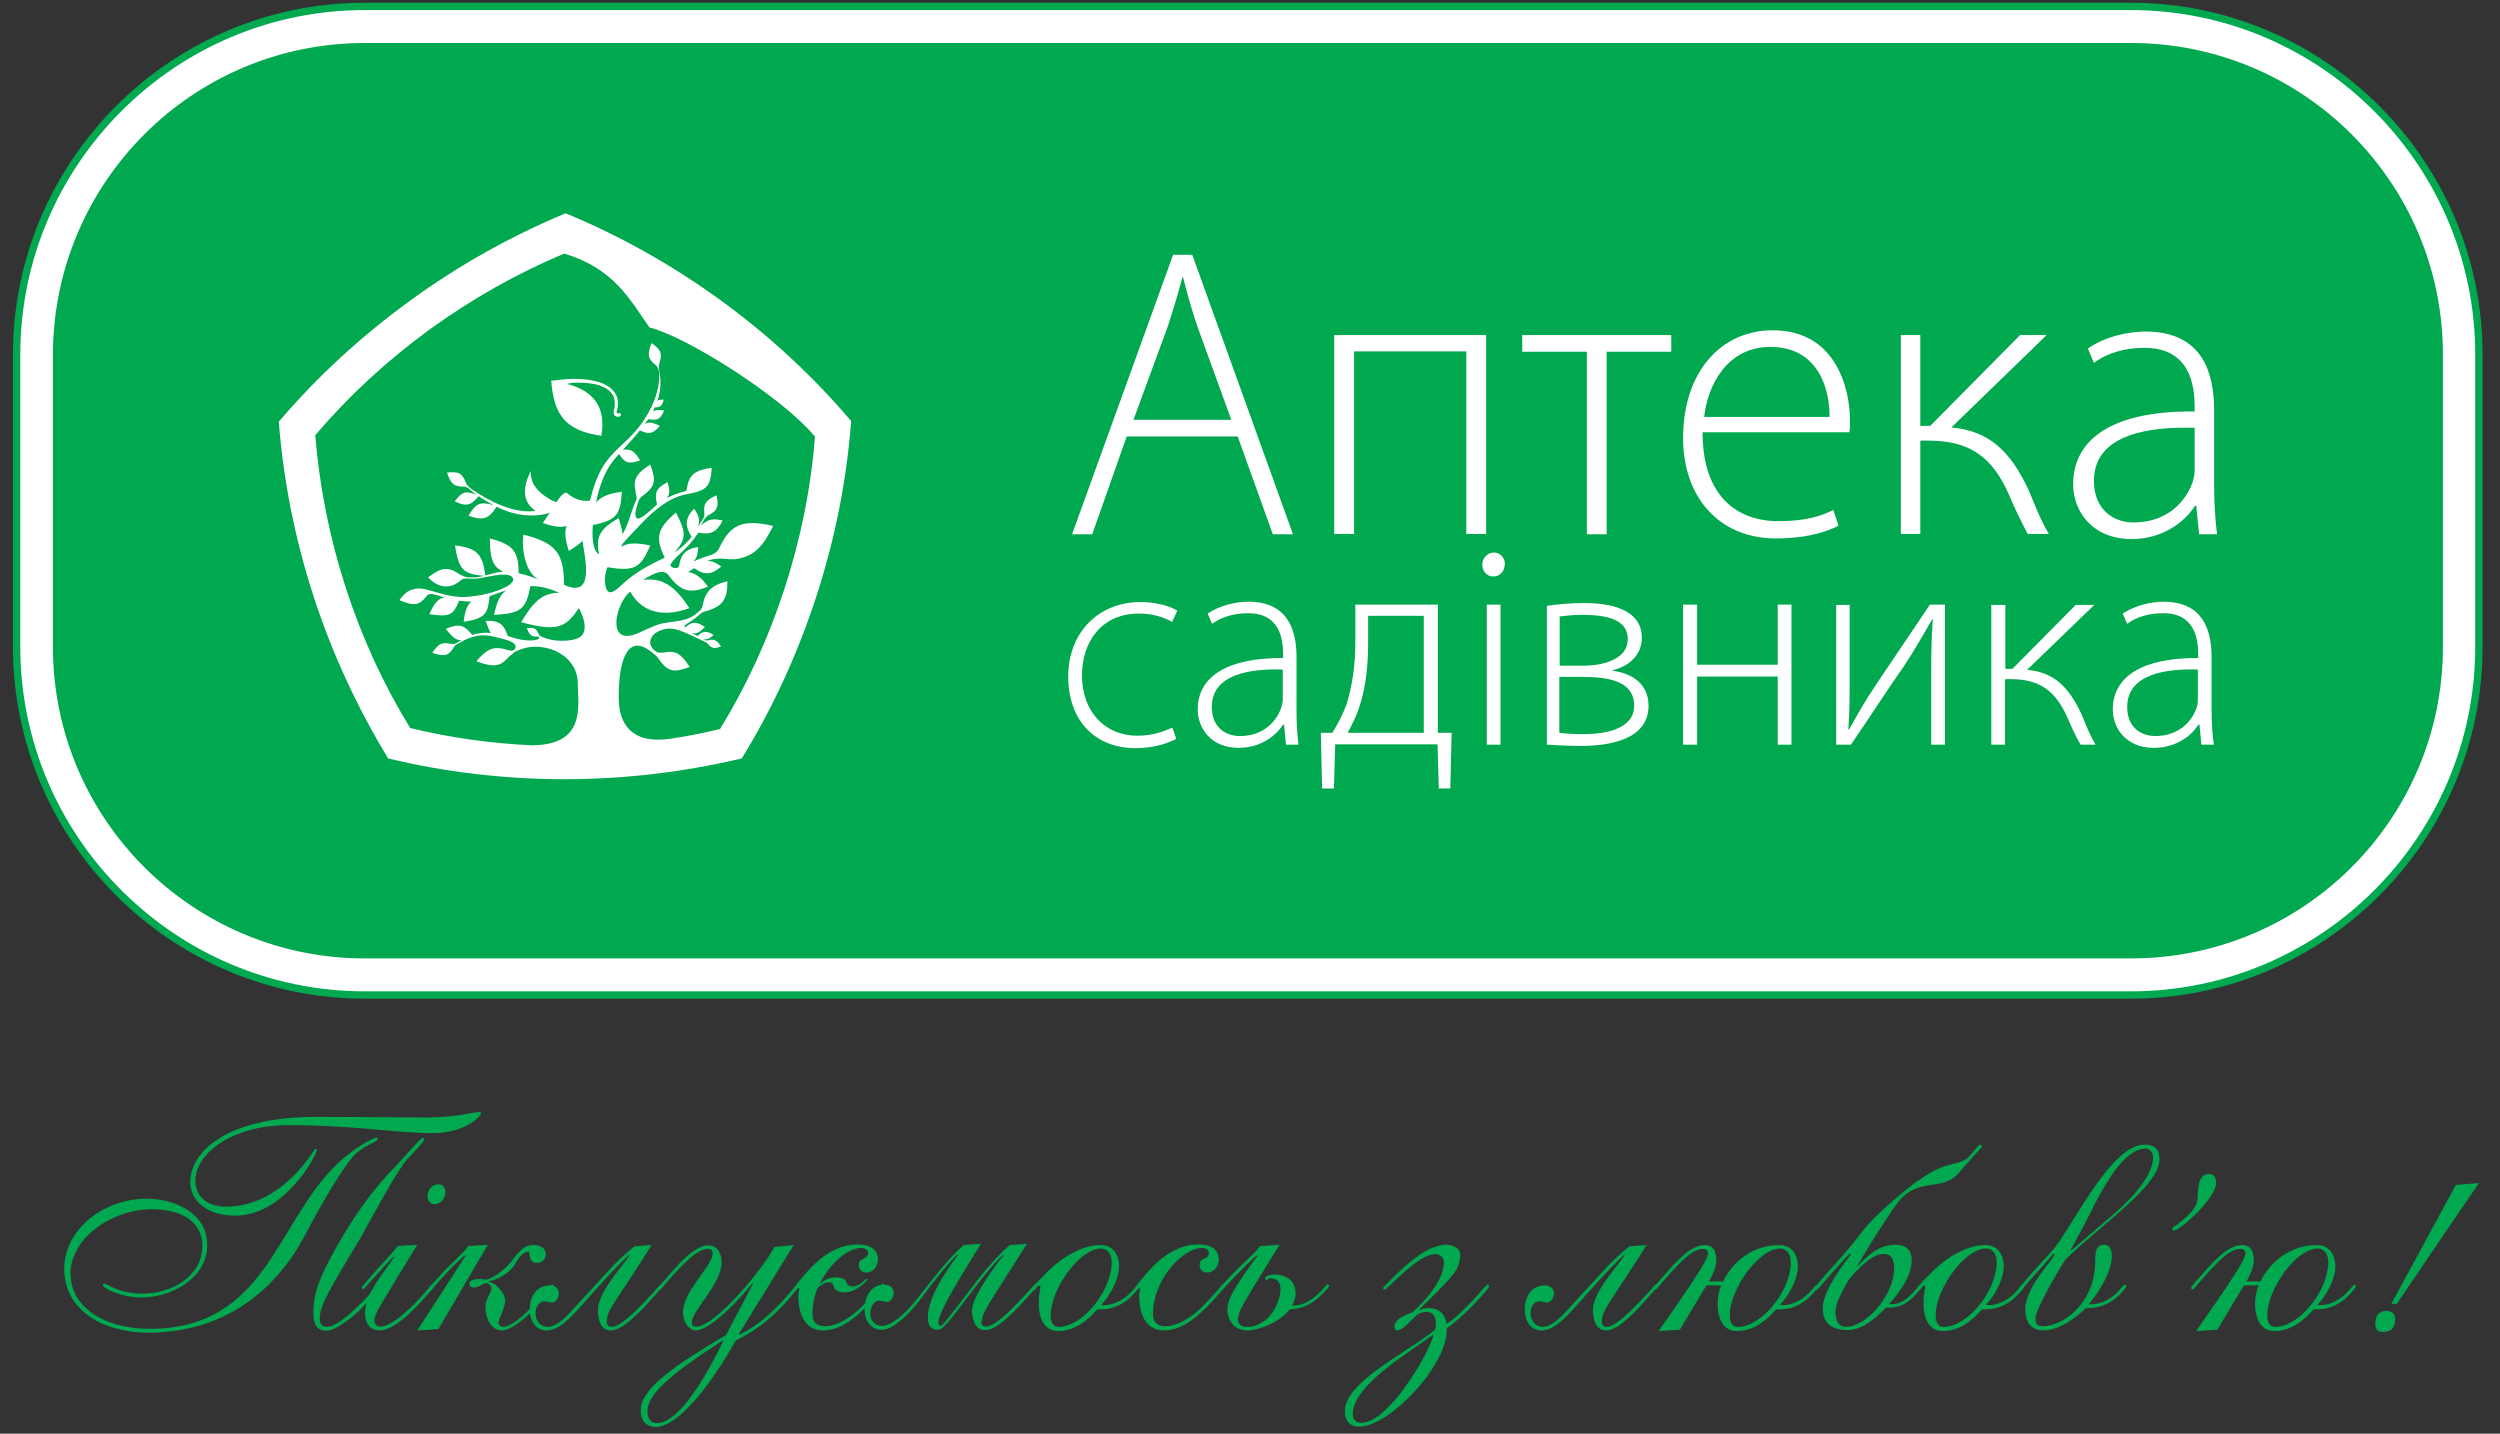 <?xml version="1.0" encoding="UTF-8"?> <svg xmlns="http://www.w3.org/2000/svg" id="Layer_1" version="1.1" viewBox="0 0 78.19 44.84"><rect x="0" y="0" width="78.19" height="44.84" fill="#333333" stroke="none"/><defs><style> .st0, .st1 { fill: #fff; } .st1 { stroke: #00a94f; stroke-linecap: square; stroke-width: .23px; } .st2 { fill: #00a94f; } </style></defs><g><path class="st2" d="M11.41.83h55.23c5.66,0,10.26,4.6,10.26,10.26v9.14c0,5.66-4.6,10.26-10.26,10.26H11.41c-5.66,0-10.26-4.6-10.26-10.26v-9.14C1.15,5.43,5.75.83,11.41.83Z"></path><path class="st1" d="M66.65,1.46c5.32,0,9.64,4.31,9.64,9.63v9.14c0,5.32-4.31,9.63-9.64,9.63H11.41c-5.32,0-9.64-4.31-9.64-9.63v-9.14C1.78,5.77,6.09,1.46,11.41,1.46h55.23M66.65.2H11.41C5.41.2.52,5.09.52,11.09v9.14c0,6,4.89,10.89,10.89,10.89h55.23c6,0,10.89-4.88,10.89-10.89v-9.14c0-6-4.89-10.89-10.89-10.89"></path><path class="st0" d="M35.24,13.65l-1.08,3.06h-.63l3.16-8.74h.6l3.15,8.74h-.63l-1.1-3.06h-3.46ZM38.51,13.13l-1.06-2.92c-.21-.61-.32-1.05-.45-1.54h-.02c-.13.51-.27.96-.45,1.52l-1.08,2.94h3.07ZM41.73,10.48v6.22h.62v-5.71h3.51v5.71h.62v-6.22h-4.76ZM47.61,10.48v.52h2.02v5.71h.62v-5.71h2.02v-.52h-4.66ZM53.25,13.53c0,2,1.09,2.77,2.37,2.77.91,0,1.37-.18,1.72-.35l.16.49c-.23.13-.87.4-1.96.4-1.79,0-2.9-1.31-2.9-3.14,0-2.07,1.19-3.37,2.8-3.37,2.04,0,2.42,1.92,2.42,2.81,0,.17,0,.27-.02.38h-4.59ZM57.22,13.04c.01-.87-.35-2.19-1.85-2.19-1.37,0-1.97,1.23-2.07,2.19h3.93ZM59.45,10.48v6.22h.61v-2.92h.25c1.31,0,2.01.52,2.53,1.71.17.42.43.93.58,1.21h.66c-.27-.45-.47-.99-.61-1.32-.57-1.26-1.26-1.91-2.44-2.01l2.98-2.89h-.83l-2.81,2.84h-.31v-2.84h-.61ZM69.25,15.23c0,.49.03,1,.09,1.48h-.56l-.09-.89h-.04c-.3.48-.99,1.04-1.98,1.04-1.24,0-1.83-.88-1.83-1.71,0-1.44,1.27-2.31,3.8-2.28v-.15c0-.62-.12-1.86-1.6-1.84-.54,0-1.11.14-1.55.47l-.19-.45c.55-.38,1.26-.53,1.81-.53,1.81,0,2.14,1.35,2.14,2.46v2.42ZM68.64,13.38c-1.36-.04-3.15.17-3.15,1.66,0,.89.6,1.3,1.24,1.3,1.04,0,1.62-.64,1.84-1.24.04-.13.07-.26.07-.38v-1.33ZM36.66,22.76c-.24.1-.57.25-1.09.25-1.01,0-1.73-.75-1.73-1.89,0-1.03.6-1.93,1.78-1.93.48,0,.82.14,1.04.26l.16-.35c-.17-.12-.61-.27-1.15-.27-1.31,0-2.26.95-2.26,2.33s.84,2.24,2.11,2.24c.63,0,1.08-.19,1.27-.29l-.12-.34ZM40.55,22.25c0,.35.02.7.06,1.04h-.39l-.06-.63h-.03c-.21.34-.69.73-1.39.73-.87,0-1.28-.62-1.28-1.2,0-1.01.89-1.62,2.67-1.61v-.11c0-.44-.08-1.31-1.12-1.29-.38,0-.78.1-1.1.33l-.14-.32c.39-.26.88-.37,1.28-.37,1.27,0,1.5.95,1.5,1.73v1.71ZM40.12,20.94c-.96-.03-2.22.12-2.22,1.17,0,.63.42.91.88.91.73,0,1.14-.45,1.29-.88.03-.09.05-.18.05-.26v-.94ZM44.97,18.91v4.01h.43l-.04,1.74h-.36l-.04-1.38h-3.2l-.04,1.38h-.37l-.04-1.74h.36c.18-.29.33-.58.44-.88.19-.61.28-1.26.28-1.95v-1.18h2.57ZM42.79,20.12c0,.72-.08,1.38-.26,1.94-.1.33-.24.59-.38.86h2.38v-3.66h-1.74v.86ZM47.06,17.66c0,.2-.14.37-.36.37-.2,0-.34-.17-.34-.37s.16-.38.36-.38c.21,0,.35.17.35.38M46.5,18.91h.43v4.38h-.43v-4.38ZM48.37,18.95c.31-.05.76-.09,1.17-.09.73,0,1.81.15,1.81,1.09,0,.52-.39.89-.91,1.01v.02c.63.08,1.12.43,1.12,1.09,0,1.1-1.3,1.26-2.13,1.26-.41,0-.83-.03-1.05-.04v-4.34ZM48.77,22.92c.27.03.47.04.75.04.58,0,1.59-.11,1.59-.89s-.82-.9-1.64-.9h-.7v1.75ZM48.78,20.82h.74c.62,0,1.39-.2,1.39-.83,0-.53-.47-.76-1.42-.76-.33,0-.51.03-.71.05v1.54ZM52.64,18.91v4.38h.44v-2.13h2.52v2.13h.43v-4.38h-.43v1.88h-2.52v-1.88h-.44ZM57.43,18.91v4.38h.46c.57-.83,1.14-1.72,1.64-2.43.31-.47.54-.86.9-1.49h.02c-.04.58-.05,1-.05,1.73v2.19h.43v-4.38h-.47l-1.69,2.51c-.37.55-.53.85-.84,1.4h-.02c.04-.66.04-1.06.04-1.74v-2.16h-.43ZM62.28,18.91v4.38h.43v-2.05h.17c.92,0,1.41.37,1.78,1.2.12.29.3.66.41.85h.47c-.19-.32-.33-.69-.43-.93-.4-.88-.88-1.34-1.71-1.41l2.1-2.03h-.58l-1.98,2h-.22v-2h-.43ZM69.17,22.25c0,.35.02.7.07,1.04h-.39l-.06-.63h-.03c-.21.34-.69.73-1.4.73-.87,0-1.28-.62-1.28-1.2,0-1.01.89-1.62,2.67-1.61v-.11c0-.44-.08-1.31-1.12-1.29-.38,0-.79.1-1.1.33l-.14-.32c.39-.26.89-.37,1.28-.37,1.27,0,1.5.95,1.5,1.73v1.71ZM68.74,20.94c-.95-.03-2.21.12-2.21,1.17,0,.63.42.91.88.91.73,0,1.14-.45,1.29-.88.03-.09.04-.18.04-.26v-.94ZM19.35,12.93c-.08.01-.07-.04-.05-.1h0c.02-.08.03-.15.03-.21,0-.28-.17-.48-.42-.6-.25-.12-.59-.17-.96-.17-.21,0-.42.02-.64.05-.04,0-.07.01-.07.01.08,1.05.43,1.56,1.57,1.72.15-.93-.27-1.39-1.02-1.61-.01,0-.03,0-.03-.01.03-.06.72-.07,1.03.06.03.01.06.03.09.04.23.11.35.27.35.5,0,.06,0,.13-.03.21h0c-.01.07,0,.1,0,.14.03.07.1.08.17.07.07-.01.07-.12-.02-.11M26.63,13.18c-1.18-1.39-2.54-2.66-4.08-3.78-1.54-1.12-3.17-2.03-4.86-2.73h0c-1.68.7-3.32,1.61-4.86,2.73-1.54,1.12-2.93,2.4-4.11,3.79,0,0,0,0,0,0,.14,1.82.5,3.65,1.09,5.47.59,1.81,1.38,3.5,2.33,5.06h0c1.78.43,3.63.65,5.53.65s3.76-.23,5.53-.65h0c.96-1.56,1.74-3.25,2.33-5.06.59-1.81.95-3.65,1.09-5.47h0M25.49,13.65c-.12,1.58-.44,3.17-.95,4.75-.51,1.57-1.19,3.05-2.02,4.4h0c-.52.13-1.05.23-1.59.31-.81.11-1.36-.14-1.53-.83-.03-.14-.05-.3-.05-.5,0-.49.06-1.93.85-1.51.12.07.21.15.26.19.03.02.08.06.11.11.33.47.5.47,1,.29-.26-.41-.44-.53-.8-.45-.1.01-.2,0-.23-.02-.12-.07-.23-.2-.2-.35.06-.28.4-.37.57-.38.21-.01.44.09.64.18.16.07.38.18.53.25.03.02.05.03.06.05,0,0,0,0,.01.01,0,0,0,0,0,0h0c.12.14.2.14.4.07-.13-.2-.22-.25-.41-.19h0s-.07,0-.08,0c-.02-.01-.06-.04-.08-.04.13.03.22-.02.34-.13-.21-.14-.34-.13-.5.03-.07-.03-.13-.07-.2-.1.16.05.26-.01.43-.18-.28-.18-.4-.18-.63.02-.04-.12.11-.1.46-.41.06-.05.09-.07.15-.09.61-.16.72-.41.72-.95-.48.11-.7.33-.77.74-.02.12-.07.16-.12.2-.1.09-.2.17-.31.21-.27.12-.63.11-.92.19-.26.08-.49.21-.74.31-.94.35-.63-.96-.18-1.33.31.57.92.86,1.85.52-.47-.72-.86-.96-1.45-.88.1-.05.6-.43.8-.15.39.54.71.57,1.23.36-.19-.28-.38-.42-.62-.46.07-.04.13-.08.19-.12.36.25.55.19.85-.05-.16-.12-.3-.18-.44-.18.1-.04.22-.06.38-.07.22,0,.38.05.62,0,.46-.11.73-.34,1.06-1.02-1.01-.24-1.35,0-1.68.68-.07.15-.17.2-.36.26-.17.05-.32.11-.45.17.13-.13.13-.27.15-.45-.39.05-.55.23-.6.59-.03.13-.34.06-.25-.08.24-.33.51-.43.85-.96.42.08.59-.04.76-.38-.3-.07-.46-.05-.67.16.03-.07.07-.15.11-.21.03-.05.06-.07.09-.1.33-.17.35-.29.28-.64-.32.15-.42.26-.38.56.01.1-.02.14-.04.17-.11.17-.1.18-.15.25.06-.26,0-.36-.13-.56-.29.29-.29.54-.08.88-.09.12-.2.23-.32.33-.07.06-.14.11-.22.16.41-.44.35-.67.05-1.25-.58.5-.66.78-.35,1.41-.16.08-.33.16-.48.24-.33.18-.61.37-.86.61-.27.25-.49.41-.53-.11-.01-.15.02-.29.08-.44.88.15,1.04,0,1.34-.68-.44-.09-.71-.09-.92.05.02-.03.04-.07.05-.1.18-.21.36-.39.5-.54.79-.86,1.29-.97,1.49-1.01.68-.12.76-.25.8-.83-.53.08-.71.21-.78.66,0,.06-.03.07-.07.08-.16.04-.34.1-.56.21.11-.12.1-.25.03-.5-.36.19-.42.32-.33.7,0,0,0,0,0,0-.25.22-.56.53-.65.41-.07-.09,0-.31.07-.52.03-.07.06-.11.09-.13.46-.34.46-.5.28-1.01-.43.27-.55.46-.46.85,0,0,0,0,0,0,0,0,0,.01,0,.02,0,0,0,.01,0,.02.04.14.05.17,0,.26-.15.34-.22.71-.41,1.03-.01-.14-.06-.3-.12-.51-.59.35-.73.58-.61,1.14-.23-.12-.22-.67-.2-.89,0,0,0-.02,0-.03.77-.15.86-.34.91-1.04-.41.06-.66.15-.81.34.1-.5.27-1,.59-1.37.04-.05.08-.1.13-.15.2.31.32.31.66.2-.17-.29-.29-.37-.54-.33.18-.2.37-.4.53-.61.29.14.41.11.63-.14-.25-.12-.36-.13-.48-.05.04-.06.08-.11.12-.16.29.05.38,0,.49-.27-.18-.03-.28-.02-.35.03.02-.04.04-.08.06-.13.18,0,.23-.05.28-.24-.09,0-.15,0-.2.03.1-.28.13-.58.06-.91,0-.06-.03-.16,0-.25h0c.11-.34.04-.43-.24-.64-.14.34-.13.49.13.69.04.04.08.09.1.19.07.71-.37,1.49-.82,1.97-.29.31-.68.6-.92.99-.2.32-.32.7-.42,1.09-.35.04-.57-.12-.75-.26-.16.08-.24.22-.29.3-.05,0-.15-.04-.3-.14-.54-.34-.51-.71-.51-.83-.25.51-.28.95.15,1.25-.68.09-1.43-.29-2.01-.69-.03-.02-.11-.08-.16-.17-.13-.35-.25-.37-.6-.34.12.36.22.45.56.44h0s.08.03.11.05c0,0,0,0,0,0,0,0,0,0,0,0,.08.07.17.15.26.21-.37-.15-.46-.09-.69.2.36.17.5.14.75-.16.15.1.31.2.47.28-.45-.13-.56-.04-.79.33.46.16.63.11.88-.28.09.04.17.08.25.11.33.13.86.25,1.42.08-.07.08-.14.19-.22.32.33.11.55.15.74.09-.07.2-.04.44.07.78.19-.11.33-.22.43-.31.06.5.41,1.83-.58,1.37,0-1-.26-1.31-1.27-1.57-.07.49.08,1.21.48,1.41-.26-.1-.35-.14-.63-.2,0-.71-.19-.9-.9-1.09,0,.65.1.89.42,1.04-.19.01-.38.07-.56.12-.09-.68-.27-.86-.95-.94.12.78.27.89.9.95-.1.03-.2.05-.3.05-.05,0-.1,0-.15,0-.13,0-.23-.06-.29-.09-.38-.26-.59-.23-1,.09.42.44.81.28,1.01.1.11-.1.2-.06.37-.06.07,0,.14,0,.26-.02.27-.04.96-.24,1.02.03.04.21-.69.51-1.49.56-.5.03-.97-.19-1.37-.26-.15-.02-.3.02-.4.07-.1.05-.19.15-.3.29.48.2.62.16.85-.12,0,0,0-.01.01-.02h0c.06-.06.13-.05.17-.05.08.02.15.03.2.05.06.02.12.04.18.05-.21.05-.33.2-.47.53.63.09.74.04.93-.42.13,0,.27.04.39.02-.15.12-.21.32-.25.64.68-.11.76-.25.81-.8.02,0,.03-.01.05-.02.17-.06.32-.12.48-.17-.2.13-.3.37-.39.77.88-.04,1-.2,1.14-.9.26,0,.52.05.83.18.02,0,.04.02.07.03-.51,0-.8.26-1.19.92,1.08.29,1.39.2,1.8-.44.13.19.31.7.06.89-.23.17-.88.19-1.26-.02-.02-.01-.04-.03-.07-.09-.07-.16-.15-.17-.35-.16.06.19.12.26.27.27,0,0,0,0,0,0,.02,0,.04,0,.06,0,.02,0,.04,0,.05.02.03.12-.36.12-.59.07-.11-.02-.38-.1-.39-.11-.12-.37-.27-.49-.69-.47.06.18.11.3.16.38-.13-.02-.27-.01-.43.02-.05,0-.09.02-.15.04-.26-.33-.43-.36-.83-.19.21.26.33.36.49.35-.05.03-.1.06-.15.09,0,0-.07.05-.17.03-.28-.07-.41,0-.59.28.41.13.51.09.69-.2h0s0,0,0,0c0,0,0,0,0-.01.03-.04.06-.05.08-.06.3-.17.62-.36,1.15-.24.43.1.79.19.66.39-.03.04-.09.06-.13.05-.01,0-.02,0-.04-.01,0,0,0,0-.02,0-.45-.15-.66-.07-1.01.34.65.25.79.1,1.02-.14.03-.03.12-.1.17-.14.78-.45,1.98.02,1.98.97,0,.67.29,1.93-1.43,1.94-1.31-.06-2.58-.24-3.81-.54h0c-.83-1.35-1.51-2.82-2.02-4.4-.51-1.58-.82-3.17-.95-4.75,0,0,0,0,.01-.02,1.03-1.21,2.22-2.31,3.56-3.29,1.34-.97,2.76-1.77,4.22-2.38h0c1.54.48,2.01,1.37,2.66,2.31,1.16.29,4.09,2.14,5.12,3.35h0Z"></path></g><g><path class="st2" d="M2.21,39.86c0,1,1.02,1.7,2.47,1.7,3.65,0,3.94-3.31,5.86-5.15.53-.51,1.14-.83,1.23-.83.03,0,.04,0,.04.04,0,.12-.48.19-.81.6-.33.41-.82,1.2-1.45,2.39-1,1.91-2.7,3.07-4.9,3.07-1.47,0-2.64-.73-2.64-1.99s1.25-2.2,2.58-2.2c.84,0,1.89.43,1.89,1.45s-1.09,1.64-2.06,1.64c-.63,0-1.2-.3-1.2-.37,0-.04,0-.06.03-.06.12,0,.44.31,1.21.31.88,0,1.87-.52,1.87-1.5,0-.67-.54-1.14-1.59-1.14-1.2,0-2.54.87-2.54,2.04ZM9.91,35.97c0,.13-.99,2.05-2.55,2.05-.89,0-1.41-.46-1.41-1.06,0-.83.98-2.04,3.99-2.03l3.5.02c.96-.02,1.32-.17,1.57-.17.02,0,.03.03.03.05,0,.07-.47.61-1.51.61-1.16,0-2.41-.25-4.51-.25-1.74,0-2.91.87-2.91,1.74,0,.5.39.81.95.81,1.79,0,2.77-1.81,2.8-1.81s.06.03.06.05ZM12.78,36.2c-.4.45-1.1,1.81-1.52,2.54-.94,1.58-1.26,2.07-1.26,2.51,0,.13.07.25.21.25.25,0,.58-.26.96-.62.48-.45.67-.76.72-.76s.07.03.07.05-.3.36-.54.63c-.28.32-.9.82-1.21.82s-.41-.21-.41-.57c0-.53.15-.96.47-1.58,1-1.91,1.88-2.76,2.1-2.99.36-.39.79-.89.85-.89.02,0,.04,0,.04.04,0,.1-.18.24-.48.58Z"></path><path class="st2" d="M11.41,41.11c0-.65.59-1.3.92-1.79l-.02-.02c-.12.12-.36.37-.82.89-.1.12-.11.13-.13.13s-.04-.03-.04-.06c0-.02.04-.06.29-.35.25-.29.68-.73.83-.94l.61-.04c-1.16,1.91-1.34,2.16-1.34,2.36,0,.16.1.2.18.2.31,0,.75-.39,1.07-.71.25-.25.57-.64.59-.64.03,0,.06,0,.06.05,0,.03-.18.25-.59.68-.47.49-.87.74-1.14.74-.3,0-.46-.21-.46-.5ZM13.71,37.04c.14,0,.22.11.22.25,0,.16-.12.37-.34.37-.13,0-.22-.11-.22-.25,0-.16.13-.37.34-.37Z"></path><path class="st2" d="M14.56,39.28l-.02-.02c-.19.15-.45.41-.92.93-.1.12-.17.21-.2.21s-.04-.03-.04-.06c0-.05.09-.12.36-.42.37-.42.73-.7.91-.95l.61-.04-1.55,2.64-.66.04,1.51-2.33ZM16.54,39.14c-.21.04-.29.15-.44.41-.16.26-.5.46-.81.52v.02c.26.05.51.38.51.59s-.21.61-.21.67c0,.08.07.15.14.15.3,0,.78-.49.96-.69.53-.56.53-.63.57-.63s.06.02.06.05-.27.34-.49.58c-.34.37-.82.8-1.14.8-.36,0-.51-.44-.51-.72s.19-.44.19-.61c0-.08-.1-.15-.17-.15-.11,0-.2.14-.38.14-.1,0-.14-.05-.14-.12,0-.06.06-.15.34-.15.05,0,.09.02.18.02.14,0,.58-.27.85-.64.28-.37.42-.44.65-.44s.37.12.37.3c0,.16-.14.26-.27.26-.2,0-.24-.14-.25-.35Z"></path><path class="st2" d="M20.15,40.88c-.49.5-.79.73-1.05.73-.34,0-.4-.39-.4-.62,0-.54.59-1.17.99-1.72l-.02-.02c-.49.46-.91.94-1.41,1.5-.43.49-.79.86-1.17.86-.3,0-.52-.25-.52-.66,0-.44.24-.75.64-.75.16,0,.27.11.27.25,0,.15-.11.29-.21.29s-.13-.04-.24-.04c-.15,0-.28.12-.28.4,0,.17.13.4.38.4.21,0,.47-.2.7-.45.41-.45.56-.61,1.24-1.35.19-.21.44-.45.77-.72l.54-.04c-1.19,1.89-1.4,2.02-1.4,2.4,0,.11.05.16.16.16.14,0,.45-.19.91-.67.58-.59.57-.65.62-.65.03,0,.05.02.05.05s-.36.42-.57.65Z"></path><path class="st2" d="M24.83,38.93l-1.72,2.79.02.02c.67-.31,1.23-.91,1.58-1.32.18-.21.18-.23.23-.23.02,0,.04.02.04.05s-.25.32-.41.5c-.54.6-1,.9-1.56,1.19-.99,1.75-1.92,2.7-2.5,2.7-.27,0-.47-.17-.47-.52,0-.7,1.11-1.43,2.67-2.36l.84-1.6-.02-.02c-.25.35-1.29,1.48-1.76,1.48-.24,0-.41-.29-.41-.55,0-.7.93-1.45.93-1.87,0-.08-.04-.13-.15-.13-.24,0-.53.23-.9.62-.55.58-.55.66-.61.66-.03,0-.04-.02-.04-.05s.03-.07.47-.57c.55-.62.87-.77,1.09-.77.3,0,.42.27.42.53,0,.68-.93,1.51-.93,1.87,0,.11.03.14.14.14.6,0,2.13-1.87,2.44-2.49l.62-.06ZM22.61,41.92c-1.75,1.13-2.36,1.72-2.36,2.22,0,.25.13.37.29.37.48,0,1.16-.68,2.09-2.59v.03l-.02-.02Z"></path><path class="st2" d="M27.66,40.23s-.17.23-.38.44c-.61.67-1.07.94-1.55.94-.6,0-.76-.6-.76-1.06,0-.15.03-.23.03-.26,0,0,0-.02-.02-.02-.03,0-.05.04-.07.04-.03,0-.05-.02-.05-.05,0-.02.02-.06.33-.42.55-.65,1.1-.92,1.64-.92.38,0,.63.16.63.47,0,.18-.13.41-.36.41-.17,0-.24-.12-.24-.24,0-.25.29-.15.29-.37,0-.08-.07-.16-.22-.16-.4,0-.97.47-1.29,1.12.14-.11.31-.2.49-.2.21,0,.3.05.34.15.03.08.05.11.13.13.09.02.21,0,.38-.13.07-.07.1-.1.12-.1s.03,0,.03.02c0,0-.07.11-.22.21-.17.12-.3.19-.52.19-.18,0-.3-.09-.32-.2-.02-.09-.08-.12-.14-.12-.12,0-.25.09-.35.17-.11.26-.17.54-.17.83,0,.25.13.38.4.38.34,0,.81-.25,1.23-.7.52-.54.54-.63.57-.63.04,0,.06.03.06.06Z"></path><path class="st2" d="M30.69,41.33c0,.11.05.16.16.16.13,0,.45-.19.91-.67.58-.59.57-.65.62-.65.03,0,.05.02.05.05s-.36.42-.57.65c-.49.5-.79.73-1.05.73-.34,0-.41-.38-.41-.62,0-.36.55-1.17.99-1.72l-.02-.02c-.51.5-1.02,1.23-1.26,1.53-.12.15-.59.82-.76.82-.29,0-.33-.2-.33-.4,0-.59.53-1.39.94-1.94l-.02-.02c-.48.5-.82.97-1.21,1.48-.2.26-.41.46-.49.53-.23.19-.43.35-.68.35-.28,0-.52-.23-.52-.66s.26-.78.64-.75c.14,0,.27.09.27.25,0,.21-.14.29-.21.29-.09,0-.13-.04-.24-.04-.19,0-.28.22-.28.42s.15.37.38.37c.18,0,.43-.17.66-.38.4-.37.62-.76,1.26-1.51.18-.21.3-.35.62-.64l.54-.04c-.52.85-1.33,2.1-1.33,2.48,0,.07.05.09.08.09.06,0,.68-.84,1.17-1.47.2-.26.66-.79.98-1.06l.54-.04c-1.19,1.89-1.4,2.13-1.4,2.4Z"></path><path class="st2" d="M34.42,40.8s.05.02.11.02c.33,0,.66-.19.9-.47.13-.14.13-.16.16-.16.04,0,.05.02.05.05,0,.02-.02.06-.24.29-.24.25-.58.42-.96.42-.07,0-.1,0-.12,0-.3.34-.69.68-1.23.68-.39,0-.6-.34-.6-.86,0-.35.05-.44.05-.5,0-.04,0-.06-.03-.06-.08,0-.14.15-.17.15s-.06-.02-.06-.05c0-.05.33-.39.56-.61.56-.53,1.15-.76,1.58-.76.37,0,.58.28.58.67s-.28.92-.57,1.21ZM34.43,39.05c-.67,0-1.57,1.28-1.57,2.09,0,.27.12.36.25.36.76,0,1.66-1.14,1.66-2.02,0-.23-.1-.43-.34-.43Z"></path><path class="st2" d="M38.32,40.23s-.17.23-.38.44c-.61.67-1.07.94-1.55.94-.6,0-.76-.6-.76-1.06,0-.15.03-.23.03-.26,0,0,0-.02-.02-.02-.03,0-.05.04-.07.04-.03,0-.05-.02-.05-.05,0-.02.02-.06.33-.42.55-.65,1.1-.92,1.64-.92.38,0,.63.16.63.47,0,.18-.13.41-.36.41-.17,0-.24-.12-.24-.24,0-.25.29-.15.29-.37,0-.08-.07-.16-.22-.16-.58,0-1.53.97-1.53,2.07,0,.25.13.38.4.38.34,0,.81-.25,1.23-.7.52-.54.54-.63.57-.63.04,0,.06.03.06.06Z"></path><path class="st2" d="M38.71,41.22c0,.22.15.28.24.28.17,0,.29,0,.52-.14.33-.19.58-.67.58-1.05,0-.21-.12-.31-.26-.33-.05,0-.12,0-.16.05-.03.03-.07-.03-.06-.07.07-.08.23-.1.29-.1.26,0,.66.12.66.59,0,.13-.04.26-.11.38h.11c.31-.04.48-.17.66-.32.25-.21.3-.34.33-.34s.06.02.06.05c0,.05-.25.3-.41.43-.29.23-.58.29-.82.3-.31.4-.96.66-1.33.66-.39,0-.62-.28-.62-.68,0-.33.33-.79.57-1.14.13-.18.23-.33.37-.51l-.02-.02c-.13.11-.44.39-.94.93-.11.12-.11.13-.14.13s-.04-.03-.04-.06c0-.02.03-.07.3-.35.32-.34.72-.67.92-.94l.61-.04c-1.12,1.81-1.29,2.07-1.29,2.29Z"></path><path class="st2" d="M44.75,41.69l.12-.09c.04-.08.04-.14.04-.21,0-.17-.08-.36-.28-.36-.11,0-.19.02-.26.06-.18.11-.47.52-.67.52-.06,0-.09-.04-.09-.12,0-.24.42-.4.57-.45.4-.35.98-1.01.98-1.57,0-.19-.22-.25-.23-.25-.14,0-.33.04-.66.28-.32.23-.73.64-.93.82-.05.03-.1,0-.07-.06.31-.32.58-.6,1.04-.95.39-.29.73-.38.9-.38.26,0,.46.12.46.32,0,.29-.14.53-.3.7-.31.36-.64.67-.98,1l.02.02s.14-.06.27-.06c.34,0,.53.21.56.5.59-.38,1.21-1.23,1.29-1.23.04,0,.04.03.04.06,0,.06-.79.95-1.32,1.3.05,1.15-1.8,3.08-2.74,3.08-.29,0-.45-.18-.45-.48,0-.88,1.76-1.74,2.69-2.45ZM42.58,44.5c.83,0,2.06-2.07,2.25-2.73l-.02-.02c-.63.49-2.5,1.55-2.5,2.47,0,.19.09.28.27.28Z"></path><path class="st2" d="M51.28,40.88c-.49.5-.79.73-1.05.73-.34,0-.41-.39-.41-.62,0-.54.59-1.17.99-1.72l-.02-.02c-.49.46-.91.94-1.41,1.5-.43.49-.79.86-1.17.86-.3,0-.52-.25-.52-.66,0-.44.24-.75.64-.75.16,0,.27.11.27.25,0,.15-.11.29-.21.29s-.14-.04-.24-.04c-.15,0-.28.12-.28.4,0,.17.14.4.38.4.21,0,.47-.2.7-.45.41-.45.56-.61,1.24-1.35.19-.21.44-.45.77-.72l.54-.04c-1.19,1.89-1.4,2.02-1.4,2.4,0,.11.05.16.16.16.14,0,.45-.19.91-.67.58-.59.57-.65.62-.65.03,0,.05.02.05.05s-.36.42-.57.65Z"></path><path class="st2" d="M55.65,40.8s.05.02.11.02c.33,0,.66-.19.9-.47.12-.14.13-.16.16-.16.04,0,.05.02.05.05,0,.02-.02.06-.24.29-.24.25-.58.42-.95.42-.07,0-.1,0-.13,0-.3.34-.69.68-1.23.68-.39,0-.6-.34-.6-.86,0-.18.04-.39.11-.57h-.45c-.06.09-.12.17-.84,1.39l-.66.04c.06-.1.22-.31.4-.58l.29-.42c.41-.6.85-1.25.85-1.43,0-.1-.07-.14-.14-.14-.27,0-.53.2-1.02.74-.45.49-.44.53-.48.53-.03,0-.05-.02-.05-.06,0-.03.24-.3.37-.44.46-.54.85-.89,1.22-.89.25,0,.36.18.36.47,0,.2-.1.44-.23.67h.44c.29-.62.94-1.14,1.76-1.14.37,0,.58.28.58.67s-.28.92-.57,1.21ZM55.67,39.05c-.67,0-1.57,1.28-1.57,2.09,0,.27.12.36.25.36.76,0,1.66-1.14,1.66-2.02,0-.23-.1-.43-.34-.43Z"></path><path class="st2" d="M56.72,40.33c0-.06.8-.93.93-1.08.24-.28.42-.5.65-.8.31-.42,1.33-1.27,1.64-1.49.4-.27.67-.46,1.19-.57.24-.05.37-.14.41-.17.15-.15.23-.28.37-.42,0,0,.07,0,.08.06l-.56.63c-.21.25-.33.42-.7.51-.19.05-.44.06-.69.13-.49.16-.63.41-.81.65-.09.12-.67,1-1.17,1.86.16-.17.36-.38.62-.54.27-.16.52-.17.59-.17.37,0,.52.18.52.49,0,.58-.52,1.15-.71,1.37.03,0,.06,0,.09,0,.22,0,.46-.13.67-.37.17-.19.22-.25.23-.25.05,0,.06.02.06.05,0,.04-.11.13-.2.25-.28.32-.55.43-.84.43-.06,0-.1-.02-.11,0-.21.23-.71.7-1.17.7s-.8-.15-.8-.69c0-.57.72-1.46.87-1.67,0-.02,0-.04-.02-.04,0,0-.28.29-.63.69-.29.33-.39.46-.43.46-.03,0-.05-.02-.05-.04ZM57.8,40.06c-.17.3-.29.55-.33.65-.16.47,0,.79.25.79.67,0,1.52-1.01,1.52-1.82,0-.42-.17-.46-.35-.46-.39,0-.92.62-1.1.85Z"></path><path class="st2" d="M62.09,40.8s.05.02.11.02c.33,0,.66-.19.9-.47.12-.14.13-.16.16-.16.04,0,.05.02.05.05,0,.02-.02.06-.24.29-.24.25-.58.42-.95.42-.07,0-.1,0-.13,0-.3.34-.69.68-1.23.68-.39,0-.6-.34-.6-.86,0-.35.05-.44.05-.5,0-.04,0-.06-.03-.06-.08,0-.14.15-.17.15s-.06-.02-.06-.05c0-.05.33-.39.56-.61.56-.53,1.15-.76,1.58-.76.37,0,.58.28.58.67s-.28.92-.57,1.21ZM62.11,39.05c-.67,0-1.57,1.28-1.57,2.09,0,.27.12.36.25.36.76,0,1.66-1.14,1.66-2.02,0-.23-.1-.43-.34-.43Z"></path><path class="st2" d="M65.34,40.79s.06,0,.09,0c.29,0,.63-.18.83-.41.17-.19.16-.2.19-.2s.05.02.05.05c0,.04-.06.09-.15.2-.28.32-.67.48-1,.48-.06,0-.1,0-.11,0-.23.22-.79.7-1.33.7-.41,0-.57-.29-.57-.67,0-.68.92-1.59.92-1.71,0,0,0-.02-.02-.02-.03,0-.16.18-.49.54-.52.57-.52.62-.57.62-.03,0-.05-.02-.05-.04,0-.06.79-.93,1-1.15.62-.65,1.85-3.38,2.94-3.38.32,0,.47.14.47.46,0,.83-1.85,2.06-2.94,3.13-.23.35-.94,1.57-.94,1.84,0,.14.04.25.22.25.66,0,1.65-.73,1.65-2.04,0-.36.05-.51.29-.51.16,0,.23.16.23.35,0,.58-.53,1.28-.71,1.5ZM64.75,39.1l.02.02,1.19-1.02c.51-.43,1.38-1.23,1.38-1.91,0-.12-.1-.27-.22-.27-.8,0-1.48,1.51-1.91,2.34l-.45.84Z"></path><path class="st2" d="M67.99,38.49s-.05-.02-.05-.05c0-.04.03-.06.16-.15.37-.27.62-.54.63-.79.02-.64.12-.78.38-.78.14,0,.2.13.2.27,0,.52-1.16,1.5-1.32,1.5Z"></path><path class="st2" d="M72.46,40.8s.05.02.11.02c.33,0,.66-.19.9-.47.13-.14.13-.16.16-.16.04,0,.05.02.05.05,0,.02-.02.06-.24.29-.24.25-.58.42-.96.42-.07,0-.1,0-.12,0-.3.34-.69.68-1.23.68-.39,0-.6-.34-.6-.86,0-.18.04-.39.11-.57h-.45c-.06.09-.12.17-.84,1.39l-.66.04c.06-.1.22-.31.4-.58l.29-.42c.41-.6.85-1.25.85-1.43,0-.1-.07-.14-.15-.14-.27,0-.53.2-1.02.74-.45.49-.44.53-.48.53-.03,0-.05-.02-.05-.06,0-.03.24-.3.37-.44.46-.54.85-.89,1.23-.89.25,0,.36.18.36.47,0,.2-.1.44-.23.67h.44c.29-.62.94-1.14,1.76-1.14.37,0,.58.28.58.67s-.28.92-.57,1.21ZM72.48,39.05c-.67,0-1.57,1.28-1.57,2.09,0,.27.12.36.25.36.76,0,1.66-1.14,1.66-2.02,0-.23-.1-.43-.34-.43Z"></path><path class="st2" d="M74.91,41.25c0,.26-.11.41-.38.41-.15,0-.24-.06-.24-.27s.1-.39.34-.39c.17,0,.28.09.28.24ZM76.82,37.06l.71-.06-2.57,3.78h-.17l2.02-3.72Z"></path></g></svg> 